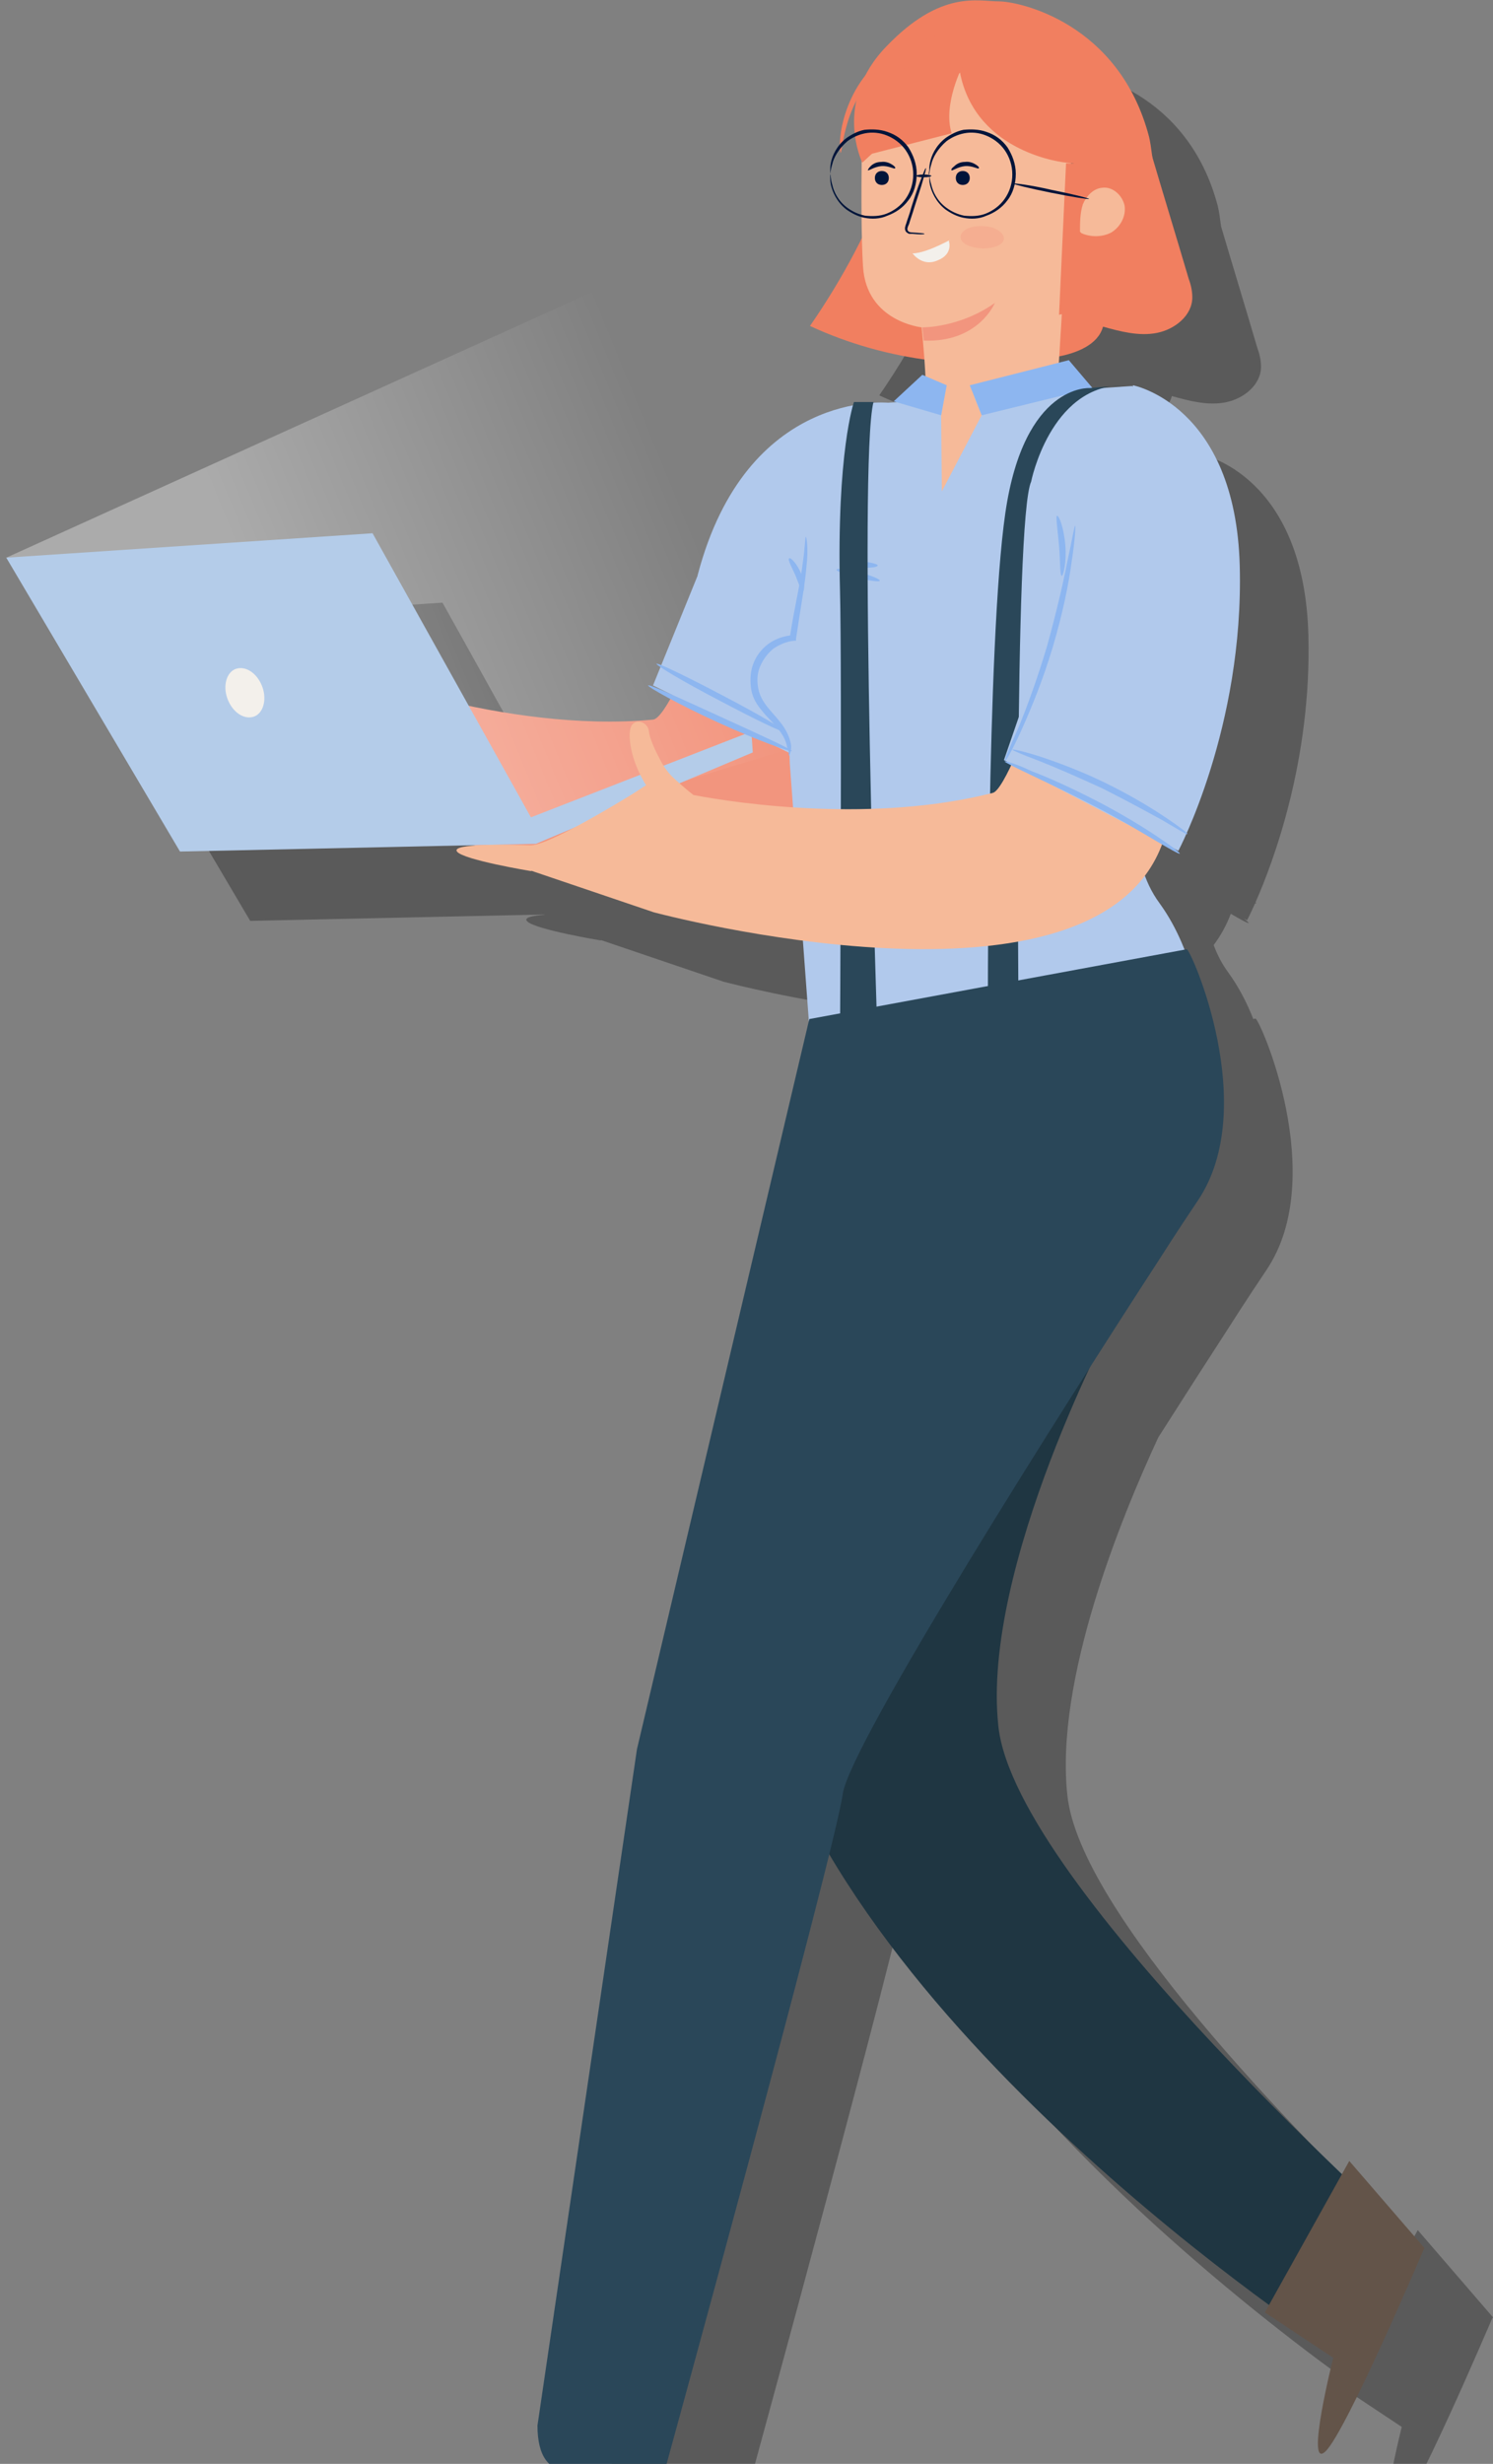 <?xml version="1.0" encoding="UTF-8"?>
<svg width="214px" height="353px" viewBox="0 0 214 353" version="1.1" xmlns="http://www.w3.org/2000/svg" xmlns:xlink="http://www.w3.org/1999/xlink">
    <rect x="0" y="0" width="214" height="353" fill="#808080" stroke="none"/>
    <title>person-kummerkasten</title>
    <defs>
        <linearGradient x1="27.451%" y1="59.52%" x2="76.431%" y2="47.547%" id="linearGradient-1">
            <stop stop-color="#FFFFFF" offset="0%"></stop>
            <stop stop-color="#FFFFFF" stop-opacity="0.768" offset="23.16%"></stop>
            <stop stop-color="#FFFFFF" stop-opacity="0" offset="100%"></stop>
        </linearGradient>
    </defs>
    <g id="person-kummerkasten" stroke="none" stroke-width="1" fill="none" fill-rule="evenodd">
        <path d="M153.09,10.149 C155.886,10.149 170.265,13.148 174.558,29.546 C174.72,30.194 174.882,31.337 175.028,32.456 L174.758,31.546 C176.555,37.645 178.453,43.844 180.25,49.943 C180.549,50.743 180.749,51.643 180.749,52.543 C180.749,55.142 178.253,57.142 175.657,57.642 C173.16,58.142 170.464,57.442 167.968,56.742 C167.289,59.269 164.346,60.473 161.706,60.998 L161.649,61.903 L163.075,61.542 L166.442,65.509 L169.154,65.272 L168.887,65.317 C168.572,65.375 168.266,65.445 167.968,65.528 L172.162,65.241 L172.194,65.335 L172.262,65.141 C172.262,65.141 186.94,67.941 187.539,91.038 C188.003,108.935 182.472,123.59 179.958,129.282 C180.038,129.362 180.069,129.413 180.05,129.432 C180.034,129.449 179.984,129.441 179.903,129.41 C179.203,130.981 178.752,131.832 178.752,131.832 L178.279,131.586 C178.754,131.955 178.997,132.186 178.952,132.232 C178.871,132.313 177.937,131.803 176.415,130.914 C175.794,132.571 174.968,134.06 173.964,135.394 C174.47,136.782 175.156,138.104 176.056,139.331 C177.528,141.354 178.704,143.61 179.639,145.988 L179.95,145.93 C180.549,145.93 190.535,168.527 181.548,181.925 C180.749,183.125 178.652,186.225 175.856,190.624 C173.156,194.781 169.748,200.079 166.019,205.945 C160.589,217.652 151.197,240.763 152.99,257.215 C154.724,273.778 185.353,305.254 202.165,321.399 L203.216,319.506 L214,332.005 L213.884,332.143 C213.408,333.26 202.75,358.266 199.821,361.101 C196.86,363.967 200.826,348.075 200.918,347.709 L200.919,347.702 L191.134,341.203 L191.728,340.141 C176.477,328.978 145.748,304.3 128.786,275.575 C122.701,300.347 104.662,366 104.662,366 L86.189,363.1 L101.267,260.514 L125.843,156.299 C125.835,156.105 125.83,155.915 125.83,155.729 L125.83,155.729 L125.014,144.699 C113.932,143.261 105.149,141.02 103.833,140.676 L103.663,140.631 L86.149,134.686 L86.089,134.732 C86.089,134.732 76.772,133.193 75.566,132.002 L75.505,131.932 C75.136,131.439 76.35,131.182 78.117,131.058 C78.072,131.046 78.027,131.034 77.981,131.023 L35.863,131.932 L11,89.838 L63.423,86.338 L77.194,111.062 C85.046,112.703 94.474,113.881 103.563,113.035 C104.174,112.977 105.041,111.856 106.043,110.079 C104.031,109 102.811,108.242 102.864,108.135 C102.962,108.037 104.088,108.49 105.88,109.283 L103.563,108.135 L104.627,105.513 C104.241,105.25 104.039,105.083 104.062,105.036 C104.085,104.99 104.325,105.06 104.743,105.229 L109.968,92.359 L109.954,92.337 C114.729,74.097 125.704,69.253 132.178,68.014 C132.267,67.693 132.321,67.541 132.321,67.541 L132.321,67.541 L135.117,67.541 C135.109,67.572 135.101,67.605 135.093,67.639 C136.421,67.562 137.213,67.641 137.213,67.641 L137.213,67.641 L138.412,67.558 L138.012,67.441 L142.106,63.641 L142.554,63.834 C142.517,63.055 142.466,62.237 142.409,61.446 C136.754,60.654 131.214,59.049 126.03,56.642 C128.807,52.62 131.303,48.422 133.459,44.05 C133.436,43.092 133.42,42.082 133.411,41.043 C132.575,40.806 131.824,40.375 131.222,39.945 C129.824,38.845 129.225,37.345 129.026,36.445 C128.926,35.945 128.926,35.645 128.926,35.345 L128.926,35.345 L128.926,34.945 C129.026,34.945 128.926,35.445 129.225,36.445 C129.425,37.345 130.024,38.745 131.422,39.745 C131.997,40.156 132.64,40.5 133.406,40.72 C133.387,38.204 133.398,35.536 133.423,33.033 C133.217,32.551 132.729,31.28 132.484,29.519 C132.101,29.698 131.75,29.911 131.422,30.146 C131.121,30.401 130.852,30.667 130.615,30.936 C130.517,31.515 130.47,31.846 130.424,31.846 C130.388,31.846 130.339,31.654 130.315,31.299 L130.209,31.436 C129.67,32.164 129.35,32.883 129.225,33.445 C128.926,34.445 128.926,34.945 128.926,34.945 L128.926,34.261 C128.927,34.044 128.938,33.683 129.026,33.245 C129.174,32.502 129.543,31.537 130.298,30.639 C130.311,29.974 130.392,29.056 130.623,27.946 C131.055,25.956 132.011,23.216 133.944,20.765 C134.656,19.372 135.649,17.949 137.014,16.548 C144.802,8.449 150.094,10.149 153.09,10.149 Z M132.655,24.388 L132.605,24.487 C131.955,25.786 131.509,27.046 131.222,28.146 C131.014,28.909 130.867,29.588 130.758,30.15 C130.902,30.011 131.057,29.876 131.222,29.746 C131.576,29.493 131.98,29.24 132.423,29.026 C132.281,27.686 132.291,26.101 132.655,24.388 Z" id="Combined-Shape" fill-opacity="0.3" fill="#000000" fill-rule="nonzero"></path>
        <g id="PersonA" fill-rule="nonzero">
            <path d="M164.9,21.6 C166.7,27.7 168.6,33.9 170.4,40 C170.7,40.8 170.9,41.7 170.9,42.6 C170.9,45.2 168.4,47.2 165.8,47.7 C163.3,48.2 160.6,47.5 158.1,46.8 C157.4,49.4 154.3,50.6 151.6,51.1 C139.7,53.3 127.1,51.8 116.1,46.7 C120.8,39.9 124.7,32.6 127.5,24.8 C136.8,25.2 146.2,25.6 155.5,26 C157.2,26.1 158.9,26.1 160.4,25.6 C162,25 163.4,23.7 163.5,22.1" id="Path" fill="#F17F60"></path>
            <g id="Group" transform="translate(21, 73)" fill="#F2957E">
                <path d="M35.5,29.4 L32.7,26.2 C32.7,26.2 30.7,24.5 27.9,20.9 C27.2,20 26.6,18.9 26.3,17.8 C25.9,16.4 25.3,14.6 25.4,13.5 C25.4,12.1 23.8,11.5 23.1,12.4 C22.3,13.4 22.2,17.1 23.9,21.1 C25.6,25.1 19.6,21.9 17.3,20.8 C15,19.8 7.9,16.6 7,17 C5.7,17.6 6.1,19.1 8.4,20.2 C10.7,21.3 17.2,24.9 16.5,26.1 C15.9,27.2 4.6,21.4 4.6,21.4 C4.6,21.4 2.4,19.8 1.6,21.1 C0.2,23.5 12.6,28.8 13.8,29.3 C14.6,29.6 14,30.9 13.1,30.5 C12.2,30.1 2,24.4 0.5,26.8 C-0.6,28.6 10.7,31.3 12.2,33.6 C13.7,36 3.8,30.7 2.8,32.5 C2.4,33.2 2.2,33.7 8.3,35.9 C14.5,38.2 32.4,41.5 32.4,41.5 L35.3,29.2" id="Path"></path>
                <path d="M86,0.4 C86,0.4 75.8,29.8 72.6,30.1 C51.1,32.1 27.7,22.8 27.7,22.8 L21.8,39.4 C21.8,39.4 82.7,66.6 95.8,40.4 C109.7,12.6 109,8.2 109,8.2 L86,0.4 Z" id="Path"></path>
            </g>
            <path d="M108.3,240 C119.2,290.1 191,336.6 191,336.6 L203.2,321.6 C203.2,321.6 145.5,270.2 143.1,247.3 C140.6,224.4 159.8,188.6 159.8,188.6 L140,180.2 L108.3,240 Z" id="Path" fill="#1F3642"></path>
            <path d="M132.6,57.6 C133,55.5 132.1,46.9 132.1,46.9 C132.1,46.9 124.2,46.1 123.7,38.2 C123.2,30.3 123.7,12.3 123.7,12.3 L138.1,5.3 L153.9,17.3 L151.5,56.4 L132.6,57.6 Z" id="Path" fill="#F6BA99"></path>
            <path d="M152.8,23.3 C152.8,23.3 139.9,22.1 137.6,10.4 L123.6,23.3 C123.6,23.3 119.3,14.6 127.1,6.6 C134.9,-1.5 140.2,0.2 143.2,0.2 C146,0.2 160.4,3.2 164.7,19.6 C165,20.8 165.3,23.7 165.5,25 L152.8,23.3 Z" id="Path" fill="#F17F60"></path>
            <g id="Group" transform="translate(124, 23)" fill="#00143A">
                <path d="M1.4,2.5 C1.4,3.1 1.8,3.5 2.4,3.5 C3,3.5 3.4,3.1 3.4,2.5 C3.4,1.9 3,1.5 2.4,1.5 C1.8,1.5 1.4,1.9 1.4,2.5 Z" id="Path"></path>
                <path d="M0.4,1.4 C0.5,1.5 1.3,0.9 2.3,0.8 C3.4,0.7 4.2,1.3 4.3,1.1 C4.4,1 4.2,0.8 3.9,0.6 C3.6,0.4 3,0.1 2.3,0.2 C1.6,0.2 1.1,0.5 0.8,0.8 C0.5,1.1 0.4,1.3 0.4,1.4 Z" id="Path"></path>
            </g>
            <g id="Group" transform="translate(136, 23)" fill="#00143A">
                <path d="M1,2.5 C1,3.1 1.4,3.5 2,3.5 C2.6,3.5 3,3.1 3,2.5 C3,1.9 2.6,1.5 2,1.5 C1.4,1.5 1,1.9 1,2.5 Z" id="Path"></path>
                <path d="M0.4,1.4 C0.5,1.5 1.3,0.9 2.3,0.8 C3.4,0.7 4.2,1.3 4.3,1.1 C4.4,1 4.2,0.8 3.9,0.6 C3.6,0.4 3,0.1 2.3,0.2 C1.6,0.2 1.1,0.5 0.8,0.8 C0.4,1.1 0.3,1.3 0.4,1.4 Z" id="Path"></path>
            </g>
            <path d="M132.5,33.5 C132.5,33.4 131.8,33.4 130.7,33.3 C130.4,33.3 130.2,33.2 130.1,33 C130,32.8 130.1,32.5 130.3,32.1 C130.5,31.4 130.8,30.6 131,29.9 C131.5,28.3 132,26.9 132.3,25.8 C132.6,24.7 132.8,24.1 132.7,24.1 C132.6,24.1 132.4,24.7 132,25.7 C131.6,26.7 131.1,28.2 130.6,29.8 C130.4,30.6 130.1,31.3 129.9,32 C129.8,32.3 129.6,32.7 129.8,33.1 C129.9,33.3 130.1,33.4 130.3,33.5 C130.5,33.5 130.6,33.5 130.8,33.5 C131.8,33.6 132.5,33.6 132.5,33.5 Z" id="Path" fill="#00143A"></path>
            <g id="Group" opacity="0.33" transform="translate(137, 32)" fill="#F2957E">
                <path d="M0.7,2 C0.7,2.9 2.1,3.5 3.8,3.6 C5.5,3.6 6.8,3.1 6.9,2.2 C6.9,1.3 5.6,0.4 3.8,0.4 C2,0.3 0.6,1.1 0.7,2 Z" id="Path"></path>
            </g>
            <path d="M136,34.5 C137.1,33.8 133,36.3 130.8,36.3 C130.8,36.3 132.2,38.3 134.4,37.3 C136.7,36.4 136,34.5 136,34.5 Z" id="Path" fill="#F3F0EB"></path>
            <path d="M132.2,46.9 C132.2,46.9 137.5,47 142.6,43.4 C142.6,43.4 140.3,49.1 132.4,48.8 L132.2,46.9 Z" id="Path" fill="#F2957E"></path>
            <path d="M115.9,145.8 C115.9,148.6 116.9,152.5 116.9,152.5 L172.4,168.5 C172.4,168.5 176.4,143.4 166.2,129.4 C161.5,123 162.6,114 164.5,106.3 L171,80 L162.3,55.3 L127.3,57.7 C127.3,57.7 107,55.7 100,82.4 L113,101.9 L113.2,109.3 L115.9,145.8 Z" id="Path" fill="#B1C9EC"></path>
            <path d="M170.1,136 C170.7,136 180.7,158.6 171.7,172 C170.9,173.2 168.8,176.3 166,180.7 C152.6,201.3 121.8,249.9 120.8,257 C119.6,265.6 94.7,356.1 94.7,356.1 C88.98,354.753 84.684,354.08 81.813,354.08 C78.631,354.08 77.039,351.886 77.039,347.497 L91.3,250.6 L116,146 L170.1,136 Z" id="Path" fill="#2A4759"></path>
            <path d="M138,9.4 C138,9.4 135.1,14.9 136.4,19.1 L123.9,22.3 C123.8,22.4 120.9,6.5 138,9.4 Z" id="Path" fill="#F17F60"></path>
            <path d="M165.5,23.8 C165.5,23.8 167.1,41.8 151.8,45.1 L152.8,23.4 L165.5,23.8 Z" id="Path" fill="#F17F60"></path>
            <g id="Group" transform="translate(0, 41)">
                <polygon id="Path" fill="url(#linearGradient-1)" opacity="0.34" points="131.9 60.6 86.3 0.2 0.9 38.9 35.5 71.7 74.4 78.1"></polygon>
                <polygon id="Path" fill="#B4CCE9" points="107.9 66.8 76.8 79.9 25.8 81 0.9 38.9 53.4 35.4 76.1 76.1 107.7 63.8"></polygon>
            </g>
            <polygon id="Path" fill="#B1C9EC" points="102.3 76.8 93.6 98.2 113.2 107.9 115 89.2"></polygon>
            <polygon id="Path" fill="#8DB6F0" points="156.6 55.6 153.2 51.6 139 55.2 140.7 59.5"></polygon>
            <polyline id="Path" fill="#F6BA99" points="140.7 59.5 135 70.4 134.9 59.5 135.5 56 139.3 56 140.7 59.5"></polyline>
            <polygon id="Path" fill="#8DB6F0" points="134.9 59.5 135.7 55.2 132.2 53.7 128.1 57.5"></polygon>
            <path d="M113.1,108.3 C113.1,108.3 113.4,107.8 113.4,106.9 C113.3,105.9 112.8,104.6 111.7,103.3 C110.7,102 109.1,100.7 108.7,98.7 C108.5,97.7 108.5,96.6 108.9,95.6 C109.3,94.6 110,93.6 110.9,92.9 C111.8,92.3 112.8,91.9 113.8,91.8 L114.1,91.8 L114.1,91.5 C114.7,87.4 115.4,83.7 115.6,81.1 C115.9,78.5 115.6,76.9 115.5,76.9 C115.4,76.9 115.4,78.5 115,81.1 C114.7,83.7 113.8,87.3 113.2,91.4 L113.6,91 C112.4,91.1 111.2,91.5 110.2,92.2 C109.1,93 108.3,94.1 107.9,95.3 C107.5,96.5 107.5,97.8 107.7,98.9 C107.9,100 108.5,101 109.2,101.8 C109.8,102.6 110.5,103.2 111,103.8 C112.1,105 112.7,106.1 112.8,107 C113.2,107.7 113,108.2 113.1,108.3 Z" id="Path" fill="#8DB6F0"></path>
            <path d="M113.1,80 C112.9,80.2 113.4,81.1 114,82.4 C114.5,83.6 114.8,84.7 115.1,84.7 C115.3,84.7 115.4,83.5 114.8,82.1 C114.2,80.7 113.3,79.8 113.1,80 Z" id="Path" fill="#8DB6F0"></path>
            <path d="M92.9,98.2 C92.8,98.4 97.2,100.9 102.9,103.5 C108.6,106.1 113.4,107.8 113.5,107.6 C113.6,107.4 109,105.3 103.3,102.7 C97.6,100.1 93.1,98 92.9,98.2 Z" id="Path" fill="#8DB6F0"></path>
            <path d="M94.1,95.1 C94,95.3 98,97.7 103,100.3 C108.1,103 112.2,105 112.4,104.8 C112.6,104.6 108.5,102.2 103.5,99.6 C98.4,96.9 94.2,94.9 94.1,95.1 Z" id="Path" fill="#8DB6F0"></path>
            <path d="M120.4,80.7 C120.4,80.9 121.6,81.2 123.1,81.3 C124.6,81.4 125.8,81.3 125.8,81 C125.8,80.8 124.6,80.5 123.1,80.4 C121.7,80.3 120.5,80.4 120.4,80.7 Z" id="Path" fill="#8DB6F0"></path>
            <path d="M119.9,81.6 C119.8,81.8 121.2,82.4 122.9,82.8 C124.6,83.2 126.1,83.4 126.1,83.2 C126.2,83 124.8,82.4 123.1,82 C121.4,81.5 120,81.4 119.9,81.6 Z" id="Path" fill="#8DB6F0"></path>
            <g id="Group" transform="translate(181, 309)" fill="#635449">
                <path d="M10.1,28.8 C10.1,28.8 6,45.1 9,42.2 C12,39.3 23.1,13.2 23.1,13.2 L20.8,10.8 L10.1,28.8 Z" id="Path"></path>
                <polygon id="Path" points="23.2 13.1 12.4 0.6 0.3 22.3 10.1 28.8"></polygon>
            </g>
            <path d="M136.9,4.3 C136.9,4.2 135.4,4.1 133,4.8 C130.7,5.4 127.5,6.9 125,9.7 C122.4,12.4 121.2,15.7 120.7,18 C120.2,20.4 120.4,21.9 120.5,21.9 C120.6,21.9 120.7,20.4 121.3,18.2 C121.9,15.9 123.2,12.9 125.6,10.3 C128,7.7 131,6.2 133.2,5.4 C135.4,4.6 136.9,4.5 136.9,4.3 Z" id="Path" fill="#F17F60"></path>
            <path d="M154.8,33.2 C154.8,31.9 154.8,30.6 155.2,29.3 C155.7,28.1 156.7,27 158,26.9 C159.5,26.7 160.9,28 161.2,29.5 C161.4,31 160.6,32.5 159.3,33.3 C158,34 156.3,34 155,33.4" id="Path" fill="#F6BA99"></path>
            <path d="M133.2,25 C133.2,25 133.2,24.5 133.5,23.5 C133.7,22.6 134.4,21.3 135.7,20.2 C136.4,19.7 137.2,19.3 138.2,19.1 C139.2,18.9 140.3,19 141.3,19.4 C142.3,19.8 143.3,20.5 144,21.5 C144.7,22.5 145.1,23.7 145.1,25 C145.1,26.3 144.7,27.5 144,28.5 C143.3,29.5 142.3,30.2 141.3,30.6 C140.3,31 139.2,31 138.2,30.9 C137.2,30.7 136.4,30.3 135.7,29.8 C134.3,28.8 133.7,27.4 133.5,26.5 C133.2,25.5 133.2,25 133.2,25 C133.2,25 133.2,25.1 133.2,25.4 C133.2,25.7 133.2,26 133.3,26.5 C133.5,27.4 134.1,28.9 135.5,30 C136.2,30.5 137.1,31 138.1,31.2 C139.1,31.4 140.3,31.4 141.4,30.9 C142.5,30.5 143.6,29.8 144.4,28.7 C145.2,27.7 145.6,26.3 145.6,24.9 C145.6,23.5 145.1,22.2 144.4,21.1 C143.6,20 142.6,19.3 141.4,18.9 C140.3,18.5 139.1,18.5 138.1,18.6 C137.1,18.8 136.2,19.3 135.5,19.8 C134.1,20.9 133.5,22.3 133.3,23.3 C133.2,23.8 133.2,24.2 133.2,24.4 C133.1,24.9 133.1,25 133.2,25 Z" id="Path" fill="#00143A"></path>
            <path d="M119,25 C119,25 119,24.5 119.3,23.5 C119.5,22.6 120.2,21.3 121.5,20.2 C122.2,19.7 123,19.3 124,19.1 C125,18.9 126.1,19 127.1,19.4 C128.1,19.8 129.1,20.5 129.8,21.5 C130.5,22.5 130.9,23.7 130.9,25 C130.9,26.3 130.5,27.5 129.8,28.5 C129.1,29.5 128.1,30.2 127.1,30.6 C126.1,31 125,31 124,30.9 C123,30.7 122.2,30.3 121.5,29.8 C120.1,28.8 119.5,27.4 119.3,26.5 C119,25.5 119.1,25 119,25 C119,25 119,25.1 119,25.4 C119,25.7 119,26 119.1,26.5 C119.3,27.4 119.9,28.9 121.3,30 C122,30.5 122.9,31 123.9,31.2 C124.9,31.4 126.1,31.4 127.2,30.9 C128.3,30.5 129.4,29.8 130.2,28.7 C131,27.7 131.4,26.3 131.4,24.9 C131.4,23.5 130.9,22.2 130.2,21.1 C129.4,20 128.4,19.3 127.2,18.9 C126.1,18.5 124.9,18.5 123.9,18.6 C122.9,18.8 122,19.3 121.3,19.8 C119.9,20.9 119.3,22.3 119.1,23.3 C119,23.8 119,24.2 119,24.4 C119,24.9 119,25 119,25 Z" id="Path" fill="#00143A"></path>
            <path d="M131.3,25.2 C131.3,25.3 131.8,25.4 132.4,25.4 C133,25.4 133.5,25.3 133.5,25.2 C133.5,25.1 133,25 132.4,25 C131.8,25 131.3,25.1 131.3,25.2 Z" id="Path" fill="#00143A"></path>
            <path d="M145.2,26.3 C145.2,26.4 147.6,27 150.6,27.6 C153.6,28.2 156.1,28.6 156.1,28.5 C156.1,28.4 153.7,27.8 150.7,27.2 C147.7,26.5 145.2,26.2 145.2,26.3 Z" id="Path" fill="#00143A"></path>
            <path d="M32.6,100.1 C33.3,102 34.9,103.1 36.3,102.7 C37.7,102.3 38.3,100.3 37.6,98.4 C36.9,96.5 35.3,95.4 33.9,95.8 C32.5,96.2 31.9,98.2 32.6,100.1 Z" id="Path" fill="#F3F0EB"></path>
            <path d="M146,146.8 C146,146.8 145.3,74.5 147.8,69 C147.8,69 150.5,55.4 160.8,55.2 L156.2,55.6 C156.2,55.6 146.8,54.9 144.1,73.5 C141.4,92 141.6,147.5 141.6,147.5 L146,146.8 Z" id="Path" fill="#2A4759"></path>
            <path d="M125.8,149.4 C125.8,149.4 123,66.3 125.2,57.6 L122.4,57.6 C122.4,57.6 119.9,64.7 120.4,84.6 C120.7,96.6 120.4,149.4 120.4,149.4 L125.8,149.4 Z" id="Path" fill="#2A4759"></path>
            <g id="Group" transform="translate(65, 55)">
                <path d="M27.7,57.5 C27.7,57.5 14.1,66.1 11.1,66.1 C8.1,66 -0.4,65.8 0.5,67 C1.4,68.2 11.1,69.8 11.1,69.8 L27.7,57.5 Z" id="Path" fill="#F6BA99"></path>
                <path d="M28.7,75.7 C28.7,75.7 93.1,93 101.9,65 C111.3,35.3 111.4,43.1 111.4,43.1 L91.2,23.6 C91.2,23.6 80.4,57.8 77.3,58.6 C60.4,62.9 41.2,60.2 34.4,58.9 C33.6,58.3 32.7,57.5 31.7,56.6 C30.8,55.8 30.1,54.8 29.6,53.8 C28.9,52.5 28.1,50.8 28,49.7 C27.8,48.4 26.1,47.9 25.5,49 C24.9,50.1 25.3,53.8 27.6,57.5 C27.6,57.5 12.3,67.4 11,69.7 L28.7,75.7 Z" id="Path" fill="#F6BA99"></path>
                <path d="M97.4,0.2 C97.4,0.2 112.1,3 112.7,26.1 C113.3,49.2 103.9,66.9 103.9,66.9 L78.9,53.9 L97.4,0.2" id="Path" fill="#B1C9EC"></path>
                <path d="M79,54.1 C79,54.2 80.4,54.9 82.7,56 C85,57.1 88.2,58.6 91.7,60.4 C95.2,62.2 98.2,64 100.4,65.3 C102.6,66.6 104,67.4 104.1,67.3 C104.2,67.2 102.9,66.2 100.8,64.8 C98.7,63.4 95.6,61.5 92.1,59.7 C88.6,57.9 85.3,56.4 82.9,55.5 C80.6,54.4 79.1,54 79,54.1 Z" id="Path" fill="#8DB6F0"></path>
                <path d="M80.1,52.4 C80.1,52.5 81.5,53.1 83.9,54 C86.2,54.9 89.4,56.3 92.9,57.9 C96.3,59.6 99.4,61.3 101.6,62.5 C103.8,63.8 105.1,64.6 105.2,64.5 C105.3,64.4 104,63.4 101.9,62 C99.8,60.6 96.8,58.8 93.3,57.1 C89.8,55.4 86.5,54.2 84.1,53.4 C81.6,52.6 80.1,52.3 80.1,52.4 Z" id="Path" fill="#8DB6F0"></path>
                <path d="M87.2,27.5 C87.4,27.5 87.9,25.6 87.7,23.1 C87.5,20.7 86.8,18.8 86.5,18.9 C86.3,19 86.6,20.9 86.8,23.2 C87,25.6 86.9,27.5 87.2,27.5 Z" id="Path" fill="#8DB6F0"></path>
                <path d="M79.1,54 C79.2,54 80.2,52.3 81.5,49.4 C82.8,46.5 84.5,42.4 85.9,37.7 C87.3,33 88.2,28.6 88.6,25.5 C89.1,22.3 89.2,20.3 89.1,20.3 C89,20.3 88.7,22.2 88,25.4 C87.4,28.5 86.4,32.8 85.1,37.5 C83.7,42.2 82.2,46.3 81,49.2 C79.7,52.1 78.9,53.9 79.1,54 Z" id="Path" fill="#8DB6F0"></path>
            </g>
        </g>
    </g>
</svg>